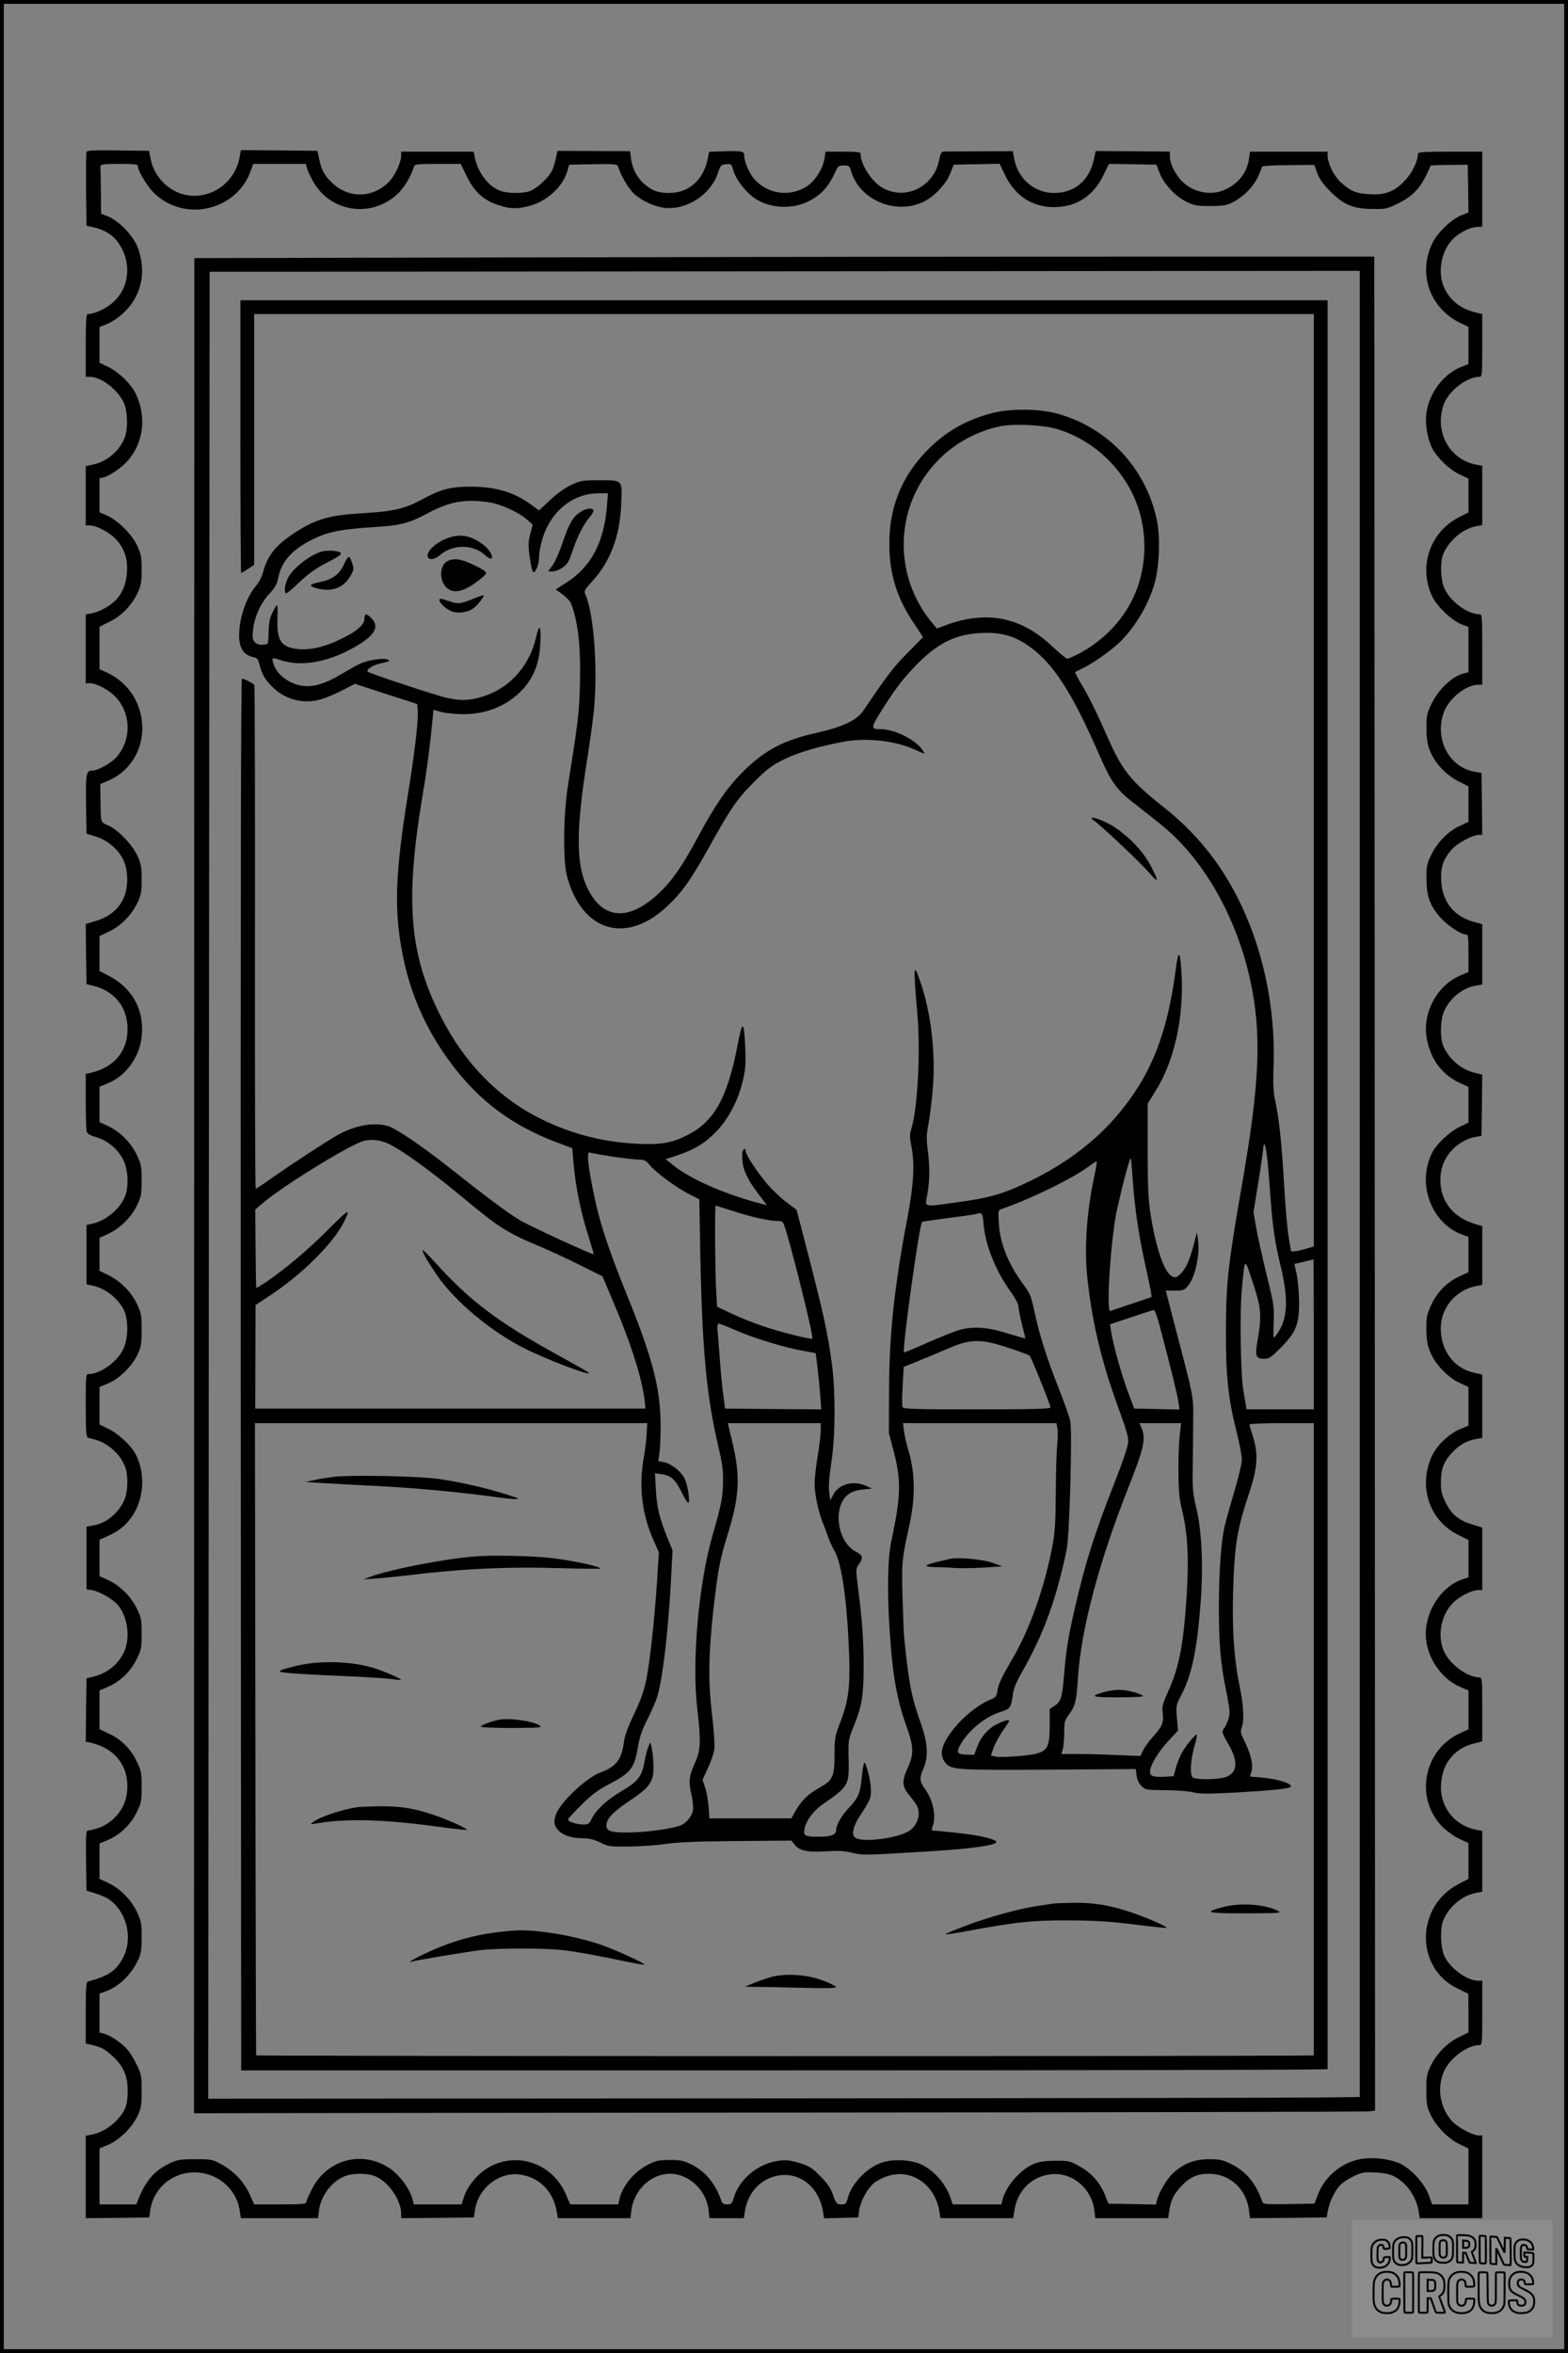 <?xml version="1.0" encoding="UTF-8"?>
<svg xmlns="http://www.w3.org/2000/svg" version="1.0" width="1024pt" height="1536pt" viewBox="0 0 1024 1536" preserveAspectRatio="xMidYMid meet">
  <rect x="0" y="0" width="1024" height="1536" fill="#808080" stroke="none"/>
  <g transform="translate(0.00 0.00) scale(1)">
    <g transform="translate(0,1536) scale(0.1,-0.1)" fill="#000000" stroke="none">
      <path d="M565 14368 c-3 -8 -4 -119 -3 -247 l3 -234 51 -12 c62 -14 116 -46 149 -89 97 -127 86 -300 -27 -400 -45 -41 -121 -76 -165 -76 -10 0 -13 -42 -13 -205 l0 -205 28 0 c73 0 182 -84 221 -170 24 -53 28 -164 7 -223 -31 -85 -113 -158 -202 -178 l-54 -12 0 -194 0 -193 28 0 c39 0 121 -42 160 -81 56 -55 82 -118 82 -197 0 -84 -21 -147 -64 -199 -38 -44 -113 -87 -168 -97 l-38 -7 0 -224 0 -225 28 0 c41 0 122 -43 164 -86 105 -110 109 -282 9 -396 -34 -39 -121 -88 -157 -88 -41 0 -45 -17 -42 -220 l3 -192 61 -19 c77 -24 148 -84 180 -154 33 -70 33 -180 0 -251 -32 -69 -94 -120 -178 -145 l-68 -21 2 -196 3 -196 45 -11 c140 -36 223 -141 223 -281 1 -149 -91 -255 -245 -288 l-28 -6 0 -178 c0 -97 3 -186 6 -198 4 -15 22 -26 65 -38 77 -23 148 -86 179 -158 28 -64 31 -172 5 -231 -34 -81 -126 -157 -212 -175 l-38 -8 0 -194 0 -194 38 -8 c85 -18 168 -82 206 -160 31 -64 29 -184 -3 -253 -38 -83 -151 -165 -228 -165 -17 0 -18 -13 -18 -205 0 -156 3 -206 13 -209 6 -2 30 -9 52 -15 85 -23 168 -101 195 -185 18 -57 15 -157 -8 -208 -39 -87 -117 -151 -203 -166 l-44 -8 0 -204 0 -205 35 -5 c51 -9 138 -59 171 -99 64 -77 81 -215 39 -305 -39 -82 -107 -137 -200 -161 l-45 -11 -3 -207 -2 -207 27 -5 c103 -23 176 -75 217 -157 36 -71 37 -180 2 -253 -31 -68 -101 -130 -167 -149 -29 -9 -59 -16 -66 -16 -11 0 -13 -38 -11 -196 l3 -196 58 -18 c31 -10 68 -25 82 -34 119 -78 165 -249 102 -379 -45 -90 -94 -125 -235 -163 -9 -3 -12 -52 -12 -203 l0 -201 28 -6 c69 -15 96 -29 146 -75 72 -66 100 -129 100 -229 0 -46 -6 -89 -16 -111 -36 -82 -132 -158 -221 -174 l-37 -7 0 -269 0 -269 207 2 208 3 6 46 c20 136 127 235 264 247 160 12 300 -98 321 -252 l7 -46 252 0 252 0 6 49 c11 92 77 184 161 222 55 25 157 25 213 0 84 -39 163 -155 163 -242 l0 -29 237 2 238 3 7 48 c20 142 156 250 292 232 127 -16 221 -111 242 -243 l7 -42 237 0 237 0 6 49 c16 135 127 240 252 241 125 0 240 -109 253 -241 l5 -49 112 0 113 0 7 47 c14 95 75 178 157 213 161 69 322 -30 353 -218 l7 -43 111 3 112 3 6 47 c9 60 54 142 97 178 19 15 59 36 89 45 157 50 309 -55 338 -232 l7 -43 238 0 237 0 7 46 c18 132 113 228 241 241 138 14 265 -93 282 -237 l6 -50 238 0 238 0 7 47 c10 70 27 106 76 159 55 60 106 84 183 84 137 0 245 -100 262 -241 l6 -49 251 2 250 3 8 45 c11 62 53 144 91 176 18 15 56 38 86 52 46 21 63 24 135 20 56 -3 93 -11 121 -25 82 -43 144 -132 160 -230 l7 -43 204 0 204 0 0 270 0 270 -22 0 c-40 0 -142 55 -177 95 -78 89 -98 215 -51 323 37 86 153 172 232 172 17 0 18 14 18 210 l0 210 -27 0 c-71 0 -181 80 -219 158 -26 53 -31 180 -9 235 36 90 126 165 218 181 l37 7 0 198 0 199 -37 7 c-137 25 -232 139 -233 276 0 148 82 256 221 289 l49 12 0 209 c0 196 -1 209 -18 209 -75 0 -186 79 -228 162 -51 100 -26 245 57 327 39 39 122 81 162 81 l27 0 0 204 0 204 -67 21 c-86 26 -134 65 -172 143 -25 49 -31 74 -31 126 0 89 16 136 68 194 50 55 100 84 161 94 l41 7 0 207 0 207 -54 12 c-130 29 -216 143 -217 287 -1 136 99 255 234 279 l37 7 0 192 0 192 -56 17 c-155 48 -238 179 -213 338 18 112 116 209 229 228 l35 6 3 200 2 200 -50 12 c-88 21 -169 91 -205 176 -22 54 -19 171 6 227 38 85 122 152 208 166 l41 7 0 197 0 197 -59 16 c-127 36 -203 132 -209 268 -5 88 13 140 69 204 35 40 138 95 177 95 l22 0 -2 202 -3 202 -44 8 c-169 29 -266 217 -201 390 33 89 144 177 223 178 l27 0 0 230 c0 216 -1 230 -18 230 -84 0 -205 95 -235 184 -19 56 -21 156 -4 203 34 90 130 173 219 188 l38 7 0 193 0 194 -37 7 c-176 32 -276 213 -216 390 30 89 151 184 235 184 17 0 18 13 18 205 l0 205 -27 6 c-103 22 -176 74 -217 156 -58 115 -19 281 81 352 51 36 96 54 136 55 l27 1 0 245 0 245 -210 0 c-167 0 -210 -3 -210 -13 0 -47 -35 -121 -80 -170 -70 -77 -129 -101 -235 -95 -90 5 -126 20 -191 80 -44 41 -84 123 -84 173 l0 25 -254 0 -253 0 -6 -45 c-13 -92 -67 -162 -156 -203 -98 -45 -224 -16 -296 70 -37 44 -65 105 -65 146 l0 32 -77 1 c-43 0 -152 1 -242 2 l-165 1 -13 -58 c-30 -135 -127 -216 -258 -216 -132 0 -240 95 -263 230 l-7 43 -210 -1 c-116 -1 -221 -1 -235 -1 -23 -1 -27 -7 -38 -61 -35 -167 -212 -257 -360 -181 -75 38 -152 154 -152 228 0 10 -26 13 -114 13 l-115 0 -6 -43 c-10 -62 -53 -136 -103 -174 -111 -84 -272 -65 -361 44 -31 38 -61 110 -61 149 0 27 -16 30 -137 26 l-92 -3 -10 -50 c-29 -136 -125 -219 -251 -219 -71 0 -112 15 -164 60 -46 41 -77 100 -85 164 l-6 49 -237 1 -237 1 -11 -49 c-6 -27 -17 -64 -26 -82 -20 -42 -94 -111 -139 -130 -49 -20 -161 -18 -210 5 -77 35 -144 133 -157 229 -2 12 -6 23 -10 22 -5 0 -111 0 -238 0 l-230 0 0 -25 c0 -44 -39 -129 -77 -169 -107 -111 -266 -114 -376 -8 -49 47 -68 83 -82 152 l-12 55 -250 3 -250 2 -7 -40 c-22 -138 -132 -243 -268 -257 -152 -15 -290 95 -317 252 l-7 40 -202 3 c-158 2 -204 0 -207 -10z m335 -91 c0 -33 64 -138 111 -182 200 -187 532 -109 626 148 l17 47 171 0 172 0 11 -38 c7 -21 29 -65 50 -98 117 -180 365 -212 530 -68 46 40 93 116 116 187 5 15 21 17 155 17 l150 0 35 -72 c51 -109 114 -167 217 -199 74 -23 116 -24 194 -4 115 30 218 123 249 225 l13 45 157 3 c142 2 157 1 162 -15 20 -62 70 -146 105 -178 53 -48 135 -85 202 -92 142 -15 299 88 345 226 17 53 21 56 54 59 34 3 36 1 47 -41 15 -53 72 -130 127 -172 99 -76 257 -87 373 -25 73 39 122 92 159 173 25 54 28 57 62 57 34 0 38 -3 48 -38 57 -189 293 -288 475 -198 71 34 149 119 175 189 l20 52 150 3 150 3 36 -75 c65 -135 179 -209 321 -208 144 0 256 73 321 208 l36 74 155 -2 155 -3 20 -52 c26 -71 104 -155 176 -190 51 -25 67 -28 157 -28 88 1 106 4 150 27 67 35 129 98 160 163 14 30 25 59 25 64 0 10 72 13 289 14 l54 0 20 -54 c14 -39 39 -73 86 -120 87 -87 149 -112 277 -113 85 -1 95 1 166 37 89 43 141 97 184 187 l28 60 51 2 c27 1 82 2 120 2 l70 1 3 -156 2 -156 -45 -18 c-62 -23 -155 -111 -188 -177 -100 -198 -23 -427 177 -525 l56 -27 0 -121 0 -121 -56 -23 c-113 -47 -207 -178 -220 -307 -7 -68 9 -160 38 -218 32 -63 113 -141 178 -172 l60 -28 0 -111 0 -110 -65 -33 c-189 -98 -264 -326 -170 -519 32 -64 128 -155 189 -178 l46 -18 0 -147 0 -148 -27 -7 c-81 -19 -172 -107 -220 -211 -24 -51 -28 -71 -27 -149 0 -69 6 -104 23 -147 31 -79 106 -159 187 -199 l64 -32 0 -116 0 -116 -58 -27 c-74 -34 -145 -106 -185 -188 -29 -59 -32 -72 -31 -160 0 -112 23 -174 94 -253 44 -49 131 -107 163 -107 15 0 17 -12 17 -122 l0 -123 -56 -24 c-150 -65 -245 -243 -217 -406 23 -136 98 -239 214 -293 l59 -27 0 -116 0 -117 -58 -28 c-66 -32 -151 -112 -180 -170 -101 -202 -5 -461 201 -535 l37 -13 0 -116 0 -115 -61 -28 c-80 -37 -143 -101 -182 -185 -28 -60 -32 -77 -32 -157 1 -70 6 -103 24 -148 31 -79 116 -169 192 -204 l59 -27 0 -126 0 -126 -57 -24 c-70 -29 -149 -105 -181 -173 -93 -200 -18 -424 174 -518 l64 -32 0 -122 0 -122 -38 -12 c-144 -48 -251 -219 -240 -381 10 -136 102 -269 222 -321 l56 -24 0 -127 0 -127 -55 -25 c-241 -110 -299 -429 -112 -614 29 -28 78 -63 110 -77 l57 -26 0 -117 0 -117 -65 -34 c-280 -145 -285 -546 -8 -681 l72 -35 1 -126 0 -126 -64 -32 c-76 -37 -147 -110 -184 -189 -24 -50 -27 -69 -27 -157 0 -88 3 -107 27 -158 36 -77 115 -158 188 -193 l60 -29 0 -182 0 -183 -119 0 -118 0 -22 60 c-28 76 -112 169 -185 205 -60 29 -156 43 -239 34 -130 -14 -252 -109 -299 -232 l-24 -62 -167 -3 c-153 -2 -168 -1 -173 15 -41 119 -105 198 -203 246 -57 28 -75 32 -146 32 -93 0 -164 -27 -232 -89 -40 -36 -95 -127 -107 -179 l-7 -28 -155 3 -155 3 -24 59 c-32 80 -89 143 -166 185 -60 34 -70 36 -154 36 -65 0 -104 -5 -140 -19 -89 -35 -186 -146 -209 -239 l-6 -27 -159 0 -159 0 -13 38 c-30 95 -111 186 -197 225 -64 28 -173 34 -243 13 -101 -29 -205 -134 -232 -233 -10 -39 -14 -43 -43 -43 -29 0 -33 4 -54 62 -17 48 -37 77 -85 124 -53 54 -71 65 -134 84 -57 18 -86 21 -129 16 -140 -16 -268 -123 -303 -251 -9 -30 -14 -35 -40 -35 -19 0 -32 6 -36 18 -39 115 -104 196 -196 242 -52 26 -71 30 -142 30 -71 0 -90 -4 -142 -30 -92 -46 -168 -139 -188 -227 l-7 -33 -157 0 -157 0 -29 67 c-91 210 -338 286 -524 162 -64 -43 -122 -118 -143 -186 l-13 -43 -156 0 -156 0 -12 43 c-18 63 -80 145 -141 189 -180 125 -415 64 -514 -134 -20 -39 -36 -77 -36 -84 0 -11 -33 -14 -170 -14 l-170 0 -29 65 c-37 81 -104 153 -184 196 -60 33 -66 34 -172 34 -98 0 -116 -3 -167 -27 -99 -46 -159 -116 -207 -241 l-11 -27 -120 0 -120 0 0 183 0 183 56 23 c73 31 156 112 192 188 24 52 27 70 27 163 0 97 -2 110 -31 170 -17 36 -45 82 -63 102 -36 42 -113 93 -153 103 l-28 7 0 127 0 127 37 13 c88 32 168 108 212 201 23 48 26 68 26 155 0 92 -3 105 -31 165 -39 81 -111 153 -186 188 l-58 27 0 116 0 115 55 23 c78 33 148 99 187 179 31 62 33 74 33 167 0 91 -3 106 -31 165 -39 82 -101 145 -181 182 l-63 30 0 126 0 127 56 24 c79 34 147 100 186 179 31 62 33 74 33 167 0 93 -2 105 -32 166 -39 79 -111 150 -188 185 l-55 25 0 119 0 119 48 21 c72 32 119 68 158 122 85 115 97 287 29 417 -28 54 -115 135 -178 164 l-57 28 0 122 0 123 56 23 c73 31 156 112 192 188 24 51 27 70 27 163 0 98 -3 110 -32 171 -38 78 -108 147 -187 186 l-56 27 0 108 0 107 63 30 c77 37 148 109 185 189 24 50 27 69 27 157 0 91 -3 106 -31 165 -38 80 -110 153 -186 188 l-58 27 0 116 0 115 56 23 c123 51 212 180 221 321 12 168 -69 307 -226 385 l-51 26 0 114 0 114 64 31 c76 36 147 108 185 190 22 47 26 69 26 150 0 82 -4 103 -27 153 -35 74 -123 167 -188 197 -56 26 -51 8 -54 184 l-1 88 41 17 c185 73 276 275 214 472 -34 107 -111 193 -217 241 l-43 19 0 139 0 139 65 32 c78 38 146 108 183 187 23 49 27 70 27 152 0 84 -3 102 -29 158 -35 75 -130 169 -200 198 l-46 19 0 111 0 112 28 6 c42 11 126 70 165 118 95 116 113 281 45 425 -30 64 -110 143 -180 177 l-58 28 0 117 0 117 33 12 c61 22 129 75 172 133 79 107 94 240 44 375 -28 74 -121 171 -191 200 l-48 19 -1 143 c-1 78 -2 148 -3 155 -4 24 7 27 125 27 93 0 119 -3 119 -13z"></path>
      <path d="M3532 13680 l-2263 -5 -1 -6055 -1 -6055 494 1 c272 1 1986 2 3809 4 1823 1 3336 5 3363 7 l47 5 -2 6052 -3 6051 -1590 0 c-874 0 -2608 -2 -3853 -5z m5348 -6049 l0 -5960 -242 -3 c-134 -2 -1826 -5 -3760 -6 l-3518 -2 4 5962 c3 3280 5 5963 5 5964 1 0 1691 1 3756 3 l3755 3 0 -5961z"></path>
      <path d="M1570 12510 c0 -489 2 -890 5 -890 3 0 23 12 45 26 l40 27 0 818 0 819 3460 0 3460 0 0 -3044 0 -3043 -58 -17 c-63 -17 -92 -20 -92 -8 0 4 -7 45 -15 92 -8 47 -22 207 -30 355 -16 268 -31 406 -59 540 -11 52 -13 108 -9 215 12 313 -44 642 -157 927 -127 319 -307 564 -563 766 -213 168 -270 239 -367 462 -69 156 -118 256 -173 348 -22 37 -38 69 -36 70 2 1 31 16 64 32 71 36 196 127 246 181 95 102 173 237 209 366 31 106 38 298 16 408 -70 342 -322 612 -656 701 -120 32 -310 33 -429 0 -169 -45 -302 -123 -422 -247 -162 -168 -242 -369 -241 -604 0 -195 48 -351 157 -514 l63 -95 -101 -103 c-92 -92 -133 -146 -290 -379 -42 -61 -135 -105 -309 -144 -210 -47 -334 -112 -473 -250 -103 -101 -184 -219 -295 -425 -103 -192 -168 -286 -254 -368 -198 -188 -369 -177 -469 29 -76 156 -77 375 -2 844 13 83 32 215 41 295 30 262 5 639 -50 772 -14 32 -14 32 45 97 117 130 177 292 186 501 7 160 12 155 -146 155 -109 0 -120 -2 -182 -31 -41 -20 -93 -57 -137 -99 l-72 -67 -49 36 c-114 84 -235 120 -406 119 -128 -1 -187 -17 -318 -88 -105 -56 -178 -73 -374 -85 -219 -12 -310 -38 -444 -125 -127 -82 -183 -151 -211 -260 -7 -28 -26 -66 -44 -86 -43 -50 -81 -132 -99 -214 -32 -153 -7 -237 77 -254 28 -6 33 -12 43 -51 17 -64 37 -99 87 -147 83 -81 202 -111 314 -78 32 9 96 36 140 59 l82 42 203 -66 204 -66 3 -48 c4 -64 -20 -272 -63 -536 -87 -540 -94 -775 -29 -1083 46 -216 128 -410 252 -597 197 -294 432 -481 758 -601 l91 -34 11 -124 c14 -143 49 -311 98 -461 18 -57 32 -105 31 -107 -7 -6 -413 181 -482 222 -78 46 -213 147 -470 350 -176 139 -341 250 -393 265 -96 26 -213 4 -330 -61 -73 -41 -309 -196 -431 -282 -52 -37 -98 -67 -101 -67 -4 0 -6 738 -5 1640 1 902 -1 1644 -4 1649 -7 10 -67 41 -81 41 -7 0 -9 -1373 -8 -4542 l3 -4543 3548 0 c1951 0 3547 3 3547 8 0 4 0 2604 0 5777 l0 5770 -3550 0 -3550 0 0 -890z m5330 50 c214 -61 403 -225 501 -433 92 -198 97 -439 13 -639 -71 -170 -208 -314 -381 -402 -29 -14 -57 -26 -64 -26 -6 0 -51 38 -100 83 -201 190 -427 234 -692 136 l-59 -22 -24 29 c-273 321 -253 791 45 1082 105 103 238 174 382 207 91 21 281 13 379 -15z m-2936 -502 c-19 -237 -103 -397 -262 -499 l-73 -47 45 -32 c24 -18 49 -44 55 -59 47 -120 65 -288 58 -535 -5 -187 -12 -240 -79 -661 -29 -186 -32 -486 -5 -585 97 -361 384 -448 652 -198 100 94 155 171 276 388 140 253 186 320 300 432 82 81 112 103 191 142 88 44 238 87 392 115 145 26 332 6 454 -50 36 -16 67 -29 69 -29 2 0 -5 13 -17 30 -45 63 -181 130 -267 130 -68 0 -67 7 3 120 86 137 133 199 218 289 146 152 262 210 433 219 123 6 208 -16 301 -78 162 -109 286 -295 463 -700 89 -204 121 -248 256 -350 61 -47 148 -116 193 -155 254 -220 456 -583 543 -975 78 -354 66 -670 -54 -1355 -90 -515 -103 -639 -103 -950 -1 -288 15 -435 70 -653 19 -75 34 -155 34 -180 0 -25 -22 -119 -50 -211 -27 -91 -56 -195 -64 -231 -22 -99 -36 -298 -36 -524 0 -235 11 -363 45 -531 14 -66 25 -135 25 -153 0 -32 -18 -81 -42 -113 -9 -14 -4 -29 31 -89 70 -117 64 -194 -16 -221 -52 -17 -198 -18 -215 -1 -19 19 -12 121 13 205 11 38 18 71 16 73 -8 9 -82 -82 -105 -130 -13 -26 -29 -68 -35 -94 l-12 -47 -54 -3 c-76 -4 -101 3 -101 31 0 41 50 126 117 199 l66 71 -7 82 c-7 81 -6 83 29 151 68 129 103 297 126 604 18 235 7 468 -27 610 -24 102 -27 131 -25 260 1 80 3 217 3 305 2 178 8 145 -126 655 l-53 206 59 -1 c56 0 62 2 88 33 45 55 77 202 64 296 l-7 51 -23 -87 c-27 -101 -51 -153 -88 -187 -22 -21 -29 -23 -51 -13 -51 23 -107 186 -142 412 -14 90 -18 179 -18 415 l0 300 52 84 c120 192 183 469 170 748 -8 164 -20 184 -37 57 -42 -331 -117 -572 -244 -774 -174 -280 -425 -492 -765 -646 -141 -64 -229 -87 -430 -114 -219 -29 -200 -34 -185 53 16 91 17 176 3 288 -10 73 -9 102 5 176 9 48 22 152 28 230 19 222 -11 483 -77 680 -50 149 -52 131 -24 -197 22 -254 1 -627 -42 -758 -8 -25 -8 -49 2 -100 24 -115 16 -255 -24 -467 -86 -448 -120 -768 -121 -1130 l-1 -280 33 -125 c48 -187 45 -290 -17 -580 -24 -109 -28 -328 -11 -585 19 -293 47 -450 112 -630 46 -129 47 -176 5 -268 -38 -82 -36 -120 11 -176 21 -25 44 -56 50 -68 27 -51 6 -124 -46 -162 -71 -50 -309 -82 -357 -47 -28 20 -13 79 40 157 25 36 50 80 56 98 13 38 7 112 -17 191 -15 49 -18 52 -24 30 -4 -14 -10 -59 -14 -100 -9 -87 -23 -119 -81 -180 -49 -51 -85 -114 -85 -148 0 -30 -34 -42 -118 -42 -85 0 -97 7 -88 52 9 52 59 118 116 158 172 118 176 126 172 298 -3 122 -3 123 36 220 51 126 62 195 62 388 0 167 -9 296 -36 506 -16 126 -16 127 5 156 30 43 26 59 -18 82 -127 64 -156 303 -47 378 21 15 56 26 93 29 l58 6 -40 18 c-81 37 -178 11 -213 -58 l-20 -38 -7 56 c-5 39 0 99 14 192 26 168 28 443 6 625 -27 215 -56 346 -189 856 l-44 169 -66 49 c-37 28 -92 80 -123 116 -67 79 -143 194 -143 216 0 28 -20 17 -22 -11 -6 -90 21 -157 107 -270 l54 -71 -37 10 c-232 60 -455 157 -568 246 l-57 45 79 26 c113 38 182 81 256 159 78 83 139 200 169 327 18 75 20 109 16 210 -8 188 -18 191 -51 18 -66 -340 -152 -494 -327 -583 -99 -50 -168 -63 -314 -57 -223 9 -433 61 -630 157 -281 135 -509 365 -664 670 -211 415 -238 761 -117 1475 23 130 46 311 62 481 l5 51 52 -15 c29 -7 93 -14 142 -14 154 0 290 56 388 161 80 86 116 191 117 341 0 82 -10 83 -29 0 -47 -201 -186 -346 -376 -395 -73 -19 -121 -19 -208 0 -63 13 -504 159 -515 170 -14 14 37 46 90 56 48 10 57 14 43 22 -28 15 -133 -1 -189 -28 -28 -14 -83 -45 -123 -69 -133 -79 -228 -95 -318 -52 -56 26 -98 67 -114 109 -20 53 -16 58 32 41 124 -45 287 -24 448 58 168 85 216 152 154 213 -32 33 -45 31 -45 -4 0 -37 -46 -79 -138 -125 -110 -55 -202 -79 -283 -74 -121 9 -152 51 -147 199 2 49 1 89 -3 89 -3 0 -16 -21 -29 -47 -18 -37 -24 -66 -26 -128 -2 -80 -2 -80 -29 -83 -45 -6 -75 16 -75 54 0 99 42 206 108 277 40 43 51 62 60 109 21 107 98 189 240 255 91 43 183 60 382 72 179 12 228 24 354 91 144 77 246 95 406 70 74 -12 188 -64 242 -112 l37 -33 -16 -60 c-13 -50 -14 -74 -5 -143 6 -45 15 -90 20 -99 8 -14 12 -12 26 15 9 17 16 47 16 66 0 54 20 135 46 192 69 146 195 233 342 234 l62 0 -6 -82z m-1446 -4156 c85 -33 289 -179 537 -386 188 -157 262 -205 434 -277 80 -33 214 -95 296 -136 l150 -75 62 -147 c127 -297 201 -534 215 -681 l3 -35 -1274 0 -1274 0 1 338 1 338 88 58 c215 141 418 342 490 486 46 92 32 85 -103 -51 -133 -133 -281 -258 -408 -344 -33 -22 -60 -39 -62 -37 -2 1 -4 117 -5 257 l-2 254 44 38 c118 104 561 379 658 408 44 14 99 11 149 -8z m5761 -134 c6 -68 16 -185 21 -260 10 -146 29 -275 60 -398 58 -236 51 -367 -28 -468 -18 -24 -18 -22 -14 85 4 103 2 117 -48 318 -28 116 -58 253 -67 305 l-17 96 32 199 c18 110 32 210 32 223 0 12 4 22 8 22 5 0 14 -55 21 -122z m-4274 41 c72 -10 148 -19 170 -19 33 0 44 -6 67 -34 37 -47 177 -150 258 -191 l67 -34 6 -338 c12 -640 41 -950 119 -1278 23 -98 31 -152 30 -219 -1 -107 -10 -155 -68 -356 -92 -316 -137 -833 -100 -1138 24 -203 22 -266 -13 -344 -41 -91 -46 -124 -26 -211 10 -44 14 -89 10 -107 -9 -42 -49 -86 -88 -99 -66 -21 -214 -41 -321 -43 -122 -2 -156 8 -156 45 0 43 40 86 143 156 112 75 139 102 158 158 12 38 8 142 -11 223 -4 19 -31 -57 -40 -115 -17 -101 -42 -133 -152 -198 -97 -57 -166 -122 -195 -182 -15 -31 -21 -35 -53 -35 -45 0 -100 18 -100 33 0 5 39 49 88 96 69 69 108 97 192 141 130 69 154 101 176 236 12 68 26 111 64 184 26 52 55 120 64 150 35 123 69 419 87 738 l11 212 -36 88 c-51 128 -67 195 -73 311 l-6 104 43 -6 c61 -8 90 -34 130 -115 19 -40 39 -72 44 -72 15 0 -2 118 -24 160 -24 47 -88 97 -137 106 l-34 6 8 57 c4 31 8 117 7 191 -2 226 -53 424 -211 815 -95 234 -141 362 -184 510 -34 116 -79 348 -79 407 0 34 3 39 18 33 9 -3 76 -15 147 -26z m3394 -170 c13 -173 37 -339 80 -534 16 -71 32 -148 36 -171 l6 -41 -128 -43 c-70 -24 -134 -45 -142 -48 -29 -11 4 482 43 659 42 186 84 344 91 337 2 -2 8 -73 14 -159z m-250 54 c-50 -224 -68 -469 -50 -653 29 -294 92 -562 201 -860 59 -162 71 -203 67 -240 -2 -25 -40 -137 -85 -250 -136 -346 -195 -534 -262 -825 -45 -196 -58 -280 -70 -430 -13 -156 -21 -184 -63 -210 l-32 -21 0 -111 c0 -131 -13 -159 -85 -180 -52 -15 -238 -28 -273 -19 l-26 6 16 47 c9 25 35 75 59 110 24 35 44 65 44 68 0 12 -34 3 -79 -20 -59 -29 -105 -82 -130 -150 l-19 -50 -46 1 c-67 1 -74 13 -41 70 56 95 164 181 263 210 59 18 65 26 77 114 5 39 23 82 62 150 139 244 222 472 289 795 19 88 38 779 23 842 -5 23 -38 116 -73 205 -83 211 -128 355 -159 500 -23 108 -29 123 -75 185 -98 133 -150 262 -159 395 -5 80 -4 88 13 94 182 62 449 191 559 269 33 24 63 44 67 44 3 1 -3 -38 -13 -86z m-2363 -238 c120 -39 235 -65 289 -65 29 0 37 -5 45 -25 37 -97 196 -733 185 -743 -7 -8 -200 40 -316 79 -63 21 -158 58 -211 84 l-95 45 -6 107 c-7 114 -10 553 -3 553 2 0 52 -16 112 -35z m1638 -92 c12 -135 81 -304 177 -436 29 -40 49 -78 50 -95 0 -15 11 -67 23 -117 13 -49 23 -91 22 -92 -1 -1 -54 14 -117 33 -134 42 -230 48 -322 20 -31 -10 -123 -47 -203 -82 -80 -36 -148 -64 -150 -62 -14 14 100 838 118 852 2 2 82 13 178 26 96 12 177 24 179 26 2 2 12 4 21 4 14 0 19 -14 24 -77z m2156 -713 l0 -490 -220 0 -219 0 -6 33 c-3 17 -10 61 -16 97 -17 101 -23 497 -10 640 21 229 17 226 72 60 55 -166 60 -216 33 -372 -20 -112 -14 -128 44 -128 30 0 44 10 107 73 100 102 120 153 119 302 -1 61 -8 140 -16 177 l-15 67 61 14 c33 8 62 15 64 16 1 0 2 -219 2 -489z m-1006 53 c74 -279 116 -452 122 -496 l7 -48 -148 3 -148 3 -45 120 c-41 113 -94 303 -107 390 l-6 40 138 46 c76 26 143 47 149 48 5 0 23 -47 38 -106z m-2755 -33 c119 -50 310 -108 437 -130 l71 -13 12 -94 c6 -52 14 -135 18 -184 l6 -89 -314 2 -314 3 -11 85 c-7 47 -17 153 -23 235 -6 83 -13 169 -15 193 -2 25 1 42 7 42 6 0 63 -22 126 -50z m1775 -111 c67 -22 125 -44 130 -49 11 -10 136 -320 136 -337 0 -10 -103 -13 -480 -13 -422 0 -481 2 -486 15 -4 9 -3 71 1 139 l7 123 101 41 c56 23 139 57 184 77 152 67 221 67 407 4z m-2371 -561 c-2 -40 -11 -109 -19 -154 -33 -186 -12 -367 62 -534 l37 -84 -12 -186 c-15 -239 -47 -530 -71 -649 -14 -67 -36 -130 -79 -220 -39 -82 -62 -145 -66 -181 -15 -116 -51 -163 -153 -200 -89 -33 -254 -185 -288 -267 -21 -50 -17 -81 14 -113 34 -33 87 -50 161 -50 39 0 70 -8 110 -27 53 -27 63 -28 191 -27 74 1 185 9 245 18 80 11 206 16 462 18 l351 3 22 -27 c31 -40 86 -51 207 -43 80 5 117 3 168 -10 61 -15 86 -15 343 0 301 17 445 30 535 47 96 18 84 34 -43 62 -57 12 -256 35 -312 36 -4 0 -3 12 2 26 26 67 4 173 -50 247 -35 48 -37 69 -9 134 34 79 28 166 -19 298 -59 164 -77 255 -107 555 -3 25 -7 144 -11 265 -6 231 -5 240 46 475 40 186 36 344 -11 494 -10 34 -22 85 -25 114 l-7 52 501 0 501 0 7 -36 c3 -19 3 -68 -2 -107 -4 -40 -8 -178 -9 -307 -1 -181 -5 -258 -19 -335 -49 -272 -148 -555 -263 -751 -71 -122 -92 -165 -99 -211 -5 -34 -11 -44 -38 -54 -151 -61 -326 -251 -326 -355 0 -17 9 -43 21 -57 39 -51 58 -52 675 -49 l571 4 6 -43 c3 -27 15 -52 32 -68 25 -25 30 -26 153 -27 70 0 153 -6 184 -14 48 -11 97 -11 284 -1 224 13 341 24 352 36 20 20 -82 53 -194 62 l-71 6 11 38 c11 43 -7 115 -51 202 -20 41 -23 54 -14 79 18 50 13 145 -14 273 -35 171 -49 363 -42 610 9 314 25 410 110 665 50 152 55 242 19 354 -12 37 -22 72 -22 77 0 5 93 9 210 9 l210 0 0 -2060 c0 -1133 0 -2063 0 -2067 0 -7 -6900 -6 -6907 0 -1 2 -4 931 -5 2065 l-3 2062 1281 0 1281 0 -4 -72z m1137 25 c0 -27 -9 -102 -20 -168 -11 -66 -20 -146 -20 -177 0 -69 22 -176 50 -249 12 -30 29 -74 37 -99 8 -25 28 -69 45 -98 46 -84 80 -324 93 -662 8 -216 -3 -308 -54 -443 -39 -102 -41 -112 -41 -220 0 -143 -11 -168 -95 -215 -76 -42 -119 -83 -157 -149 l-30 -53 -268 0 -267 0 -6 78 c-3 42 -13 99 -23 125 l-16 49 35 76 c20 42 39 97 42 122 4 26 -3 123 -15 230 -26 216 -23 395 10 693 28 244 43 323 90 473 80 255 87 388 31 617 l-28 117 303 0 304 0 0 -47z m2344 -35 c-5 -46 -9 -153 -8 -238 1 -124 5 -173 23 -245 36 -145 46 -310 32 -535 -20 -334 -48 -487 -121 -649 -37 -82 -42 -100 -37 -143 8 -63 -3 -89 -62 -153 -26 -29 -56 -70 -66 -91 l-17 -37 -151 6 c-82 4 -199 7 -258 7 l-108 0 10 32 c5 18 9 67 9 108 0 69 3 80 31 118 42 57 49 86 59 245 21 315 138 753 326 1229 103 259 118 324 91 391 l-16 37 136 0 136 0 -9 -82z"></path>
      <path d="M3789 12017 c-49 -33 -73 -75 -114 -197 -20 -60 -49 -127 -66 -149 l-29 -41 27 0 c37 0 89 33 106 67 8 15 22 53 32 83 25 77 69 163 106 204 17 20 28 40 24 46 -10 17 -50 11 -86 -13z"></path>
      <path d="M2948 11855 c-84 -21 -169 -93 -154 -130 8 -23 45 -18 80 12 86 73 219 71 298 -4 14 -14 31 -22 37 -19 16 10 -13 60 -51 89 -76 56 -136 72 -210 52z"></path>
      <path d="M2088 11756 c-82 -32 -179 -111 -207 -169 -21 -43 -27 -88 -14 -100 3 -4 43 28 87 71 58 55 107 91 173 125 95 49 110 61 94 71 -22 14 -98 15 -133 2z"></path>
      <path d="M2246 11676 c-29 -66 -75 -99 -158 -116 -32 -6 -58 -15 -58 -20 0 -13 59 -30 107 -30 63 0 117 31 149 86 24 41 26 49 15 84 -6 22 -16 42 -21 45 -5 3 -21 -19 -34 -49z"></path>
      <path d="M2924 11698 c-62 -30 -56 -152 10 -187 41 -23 97 -8 169 43 36 26 68 53 71 62 4 11 -15 25 -76 54 -83 41 -132 49 -174 28z"></path>
      <path d="M3085 11449 c-82 -33 -93 -34 -162 -10 -45 15 -53 16 -53 3 0 -23 59 -71 96 -78 46 -8 96 2 128 27 27 21 71 78 65 83 -2 2 -35 -9 -74 -25z"></path>
      <path d="M7130 10020 c0 -5 6 -13 14 -17 33 -19 303 -273 358 -337 63 -73 68 -66 20 29 -49 99 -142 199 -247 268 -50 32 -145 70 -145 57z"></path>
      <path d="M2760 7199 c0 -17 30 -70 91 -160 119 -174 356 -372 578 -483 149 -75 446 -186 415 -156 -5 5 -97 57 -204 116 -385 211 -577 356 -801 606 -44 48 -79 83 -79 77z"></path>
      <path d="M2186 5720 c-44 -5 -105 -15 -135 -22 l-56 -12 110 -7 c61 -4 209 -12 330 -18 278 -14 560 -40 829 -77 98 -13 143 -13 105 0 -140 50 -327 95 -499 121 -124 19 -563 28 -684 15z"></path>
      <path d="M3090 5199 c-207 -18 -554 -87 -675 -133 l-40 -16 80 6 c44 3 132 12 195 19 366 45 664 59 1018 48 138 -4 252 -5 252 -2 0 13 -175 51 -315 68 -125 15 -399 21 -515 10z"></path>
      <path d="M6205 5184 c-11 -3 -50 -12 -87 -20 -38 -9 -68 -20 -68 -25 0 -5 28 -9 63 -9 34 0 91 -3 127 -6 36 -2 119 -1 185 3 l120 8 -65 24 c-63 22 -225 37 -275 25z"></path>
      <path d="M1955 4490 c-49 -11 -101 -25 -115 -31 -23 -12 -19 -13 45 -20 39 -4 189 -13 335 -19 146 -6 294 -15 330 -20 36 -5 66 -7 68 -5 5 4 -78 42 -148 67 -144 51 -350 62 -515 28z"></path>
      <path d="M3255 4133 c-52 -11 -115 -36 -115 -44 0 -5 86 -9 203 -9 176 1 200 2 183 15 -40 30 -203 53 -271 38z"></path>
      <path d="M2335 3563 c-101 -14 -248 -64 -290 -97 -20 -16 -19 -16 5 -12 192 36 436 31 769 -13 124 -17 227 -29 229 -26 7 7 -112 62 -206 94 -133 46 -226 61 -360 60 -65 -1 -130 -4 -147 -6z"></path>
      <path d="M6880 2934 c-14 -2 -59 -9 -100 -15 -117 -16 -328 -74 -476 -131 -74 -28 -133 -53 -131 -55 3 -2 66 7 141 21 323 60 428 71 666 70 178 -1 268 -7 430 -27 112 -14 206 -24 209 -22 7 8 -136 70 -236 103 -134 45 -239 62 -367 61 -61 -1 -122 -3 -136 -5z"></path>
      <path d="M7987 2911 c-133 -35 -109 -41 149 -41 215 1 236 2 212 15 -81 44 -246 56 -361 26z"></path>
      <path d="M3235 2745 c-117 -16 -199 -36 -310 -75 -90 -32 -245 -105 -245 -116 0 -3 3 -3 8 0 12 7 346 63 452 76 119 14 423 14 544 -1 86 -10 214 -34 426 -78 52 -11 96 -18 99 -16 6 7 -192 98 -279 128 -166 58 -395 98 -542 96 -35 -1 -103 -7 -153 -14z"></path>
      <path d="M5025 2451 c-33 -10 -82 -27 -110 -39 l-50 -21 75 -1 c41 0 175 -3 298 -6 146 -4 222 -3 222 4 0 6 -37 25 -82 42 -107 42 -257 51 -353 21z"></path>
      <path d="M7205 4313 c-92 -27 -75 -33 100 -33 96 0 165 4 160 9 -20 18 -111 41 -159 40 -28 0 -73 -7 -101 -16z"></path>
    </g>
  </g>
  <rect x="0.0" y="0.0" width="1024.0" height="1536.0" fill="none" stroke="black" stroke-width="5"></rect>
  <g transform="translate(882.93 1449.20) scale(0.128)" opacity="1.0">
    <rect x="0" y="0" width="1024.0" height="600.0" fill="white" fill-opacity="0.1"></rect>
    <g transform="translate(0,650) scale(0.1,-0.1)" stroke="none">
      <path fill="none" stroke="#000000" stroke-width="100" d="M4491 5720 c-164 -43 -269 -147 -319 -315 -19 -65 -29 -577 -13 -693 25 -190 116 -310 276 -367 63 -23 284 -32 370 -16 122 22 249 110 294 205 51 104 56 150 56 496 0 341 -4 385 -48 478 -46 100 -156 184 -282 217 -83 21 -241 19 -334 -5z m270 -273 c19 -12 43 -40 54 -62 18 -37 20 -64 23 -320 5 -339 -1 -384 -56 -436 -87 -82 -235 -56 -289 51 -22 43 -23 53 -23 335 0 314 7 370 52 412 34 32 66 42 139 42 53 1 73 -4 100 -22z"></path>
      <path fill="none" stroke="#000000" stroke-width="100" d="M5367 5723 c-4 -3 -7 -311 -7 -683 0 -618 1 -679 17 -691 12 -10 51 -14 152 -14 l136 0 3 248 2 248 67 -3 67 -3 34 -85 c18 -47 58 -152 89 -235 30 -82 63 -158 73 -168 14 -15 40 -19 165 -24 l148 -6 -5 34 c-4 19 -49 143 -102 276 -53 133 -96 246 -96 251 0 6 15 19 33 31 53 33 104 92 134 156 27 57 28 67 27 195 0 115 -4 144 -23 193 -31 80 -76 135 -148 183 -83 56 -166 82 -303 94 -129 11 -453 14 -463 3z m541 -300 c55 -27 77 -73 77 -163 0 -61 -4 -82 -23 -111 -34 -55 -73 -69 -191 -69 l-101 0 0 187 0 186 101 -6 c66 -4 114 -12 137 -24z"></path>
      <path fill="none" stroke="#000000" stroke-width="100" d="M6514 5685 c-4 -9 -5 -320 -2 -690 3 -511 7 -678 16 -687 19 -19 273 -30 291 -13 11 11 13 126 12 675 -1 364 -6 672 -11 685 -11 28 -27 31 -187 40 -99 6 -114 5 -119 -10z"></path>
      <path fill="none" stroke="#000000" stroke-width="100" d="M3355 5683 c-27 -3 -55 -9 -62 -15 -10 -8 -13 -150 -13 -683 0 -592 2 -674 15 -685 12 -10 52 -11 173 -6 362 15 578 29 590 38 8 7 12 46 12 129 0 108 -2 119 -20 129 -11 6 -24 9 -28 7 -4 -3 -103 -8 -221 -12 l-214 -7 5 545 c4 384 2 549 -5 556 -11 11 -120 12 -232 4z"></path>
      <path fill="none" stroke="#000000" stroke-width="100" d="M7067 5654 c-4 -4 -7 -310 -7 -680 0 -625 1 -673 18 -692 15 -18 31 -21 152 -24 l134 -3 -3 400 c-2 277 1 397 8 390 11 -11 153 -311 251 -530 96 -215 128 -281 142 -292 7 -6 82 -14 165 -17 l153 -7 11 28 c14 34 3 1333 -11 1347 -5 5 -70 11 -144 14 l-136 5 -1 -54 c-1 -30 -5 -200 -8 -379 l-6 -325 -73 150 c-40 83 -123 256 -184 385 -61 129 -117 242 -125 252 -11 12 -40 18 -121 22 -59 4 -130 9 -157 12 -28 3 -54 2 -58 -2z"></path>
      <path fill="none" stroke="#000000" stroke-width="100" d="M2507 5614 c-220 -49 -342 -159 -394 -357 -24 -91 -24 -641 0 -740 57 -233 232 -339 510 -310 56 6 127 21 158 33 76 29 187 114 226 174 64 95 67 114 71 505 2 232 -1 371 -8 404 -27 126 -116 235 -228 278 -74 29 -236 35 -335 13z m191 -281 c15 -11 36 -35 47 -54 19 -32 20 -52 20 -349 0 -309 0 -316 -23 -362 -31 -62 -75 -89 -155 -95 -53 -4 -67 -2 -97 19 -19 13 -44 41 -55 63 -19 37 -20 60 -20 350 0 337 2 351 60 405 54 51 169 63 223 23z"></path>
      <path fill="none" stroke="#000000" stroke-width="100" d="M8568 5491 c-133 -43 -219 -134 -262 -280 -13 -45 -16 -107 -16 -343 0 -320 9 -395 60 -506 73 -156 258 -255 506 -269 191 -11 324 47 376 165 19 42 22 70 26 288 4 209 3 242 -11 256 -19 18 -186 38 -347 41 l-105 2 -3 -95 c-1 -52 2 -102 7 -109 6 -10 33 -16 75 -19 l66 -4 0 -105 c0 -98 -1 -105 -26 -130 -23 -23 -31 -25 -99 -21 -64 3 -79 7 -112 34 -21 16 -49 52 -63 80 -25 49 -25 51 -25 324 0 303 6 348 56 402 28 29 32 30 99 26 105 -6 152 -50 167 -158 8 -53 9 -54 48 -62 22 -5 90 -10 150 -11 l110 -2 3 43 c4 52 -30 180 -66 245 -53 99 -179 183 -317 212 -96 20 -226 18 -297 -4z"></path>
      <path fill="none" stroke="#000000" stroke-width="100" d="M1390 5484 c-203 -45 -359 -207 -390 -404 -13 -83 -13 -616 0 -694 20 -123 100 -235 203 -281 98 -45 271 -51 387 -13 211 67 340 238 340 451 0 54 -3 69 -17 74 -24 9 -264 -15 -280 -28 -7 -7 -13 -31 -13 -60 0 -56 -13 -95 -43 -128 -31 -34 -95 -61 -144 -61 -35 0 -48 6 -77 35 -52 52 -58 99 -54 423 3 257 5 280 24 323 42 89 120 132 202 109 53 -14 72 -42 81 -120 11 -90 15 -92 150 -79 62 6 125 15 138 20 25 9 25 10 21 107 -3 82 -9 106 -33 155 -33 68 -97 130 -163 160 -60 27 -235 33 -332 11z"></path>
      <path fill="none" stroke="#000000" stroke-width="100" d="M1600 3845 c-239 -44 -424 -235 -476 -495 -22 -109 -33 -831 -15 -1000 31 -300 174 -492 425 -572 45 -15 100 -21 211 -25 181 -6 263 8 380 66 147 73 214 152 266 311 26 78 32 117 37 219 4 98 2 125 -9 132 -22 14 -393 11 -407 -3 -7 -7 -12 -39 -12 -73 0 -169 -84 -275 -217 -275 -68 0 -110 18 -150 64 -65 73 -68 99 -68 606 0 446 1 456 22 515 78 208 337 201 392 -11 6 -23 13 -75 16 -115 3 -41 10 -78 15 -83 10 -10 289 -10 357 0 63 9 67 18 60 147 -12 210 -62 331 -181 445 -86 82 -165 123 -280 146 -94 19 -261 20 -366 1z"></path>
      <path fill="none" stroke="#000000" stroke-width="100" d="M5376 3840 c-151 -39 -268 -118 -350 -237 -106 -157 -118 -245 -114 -863 4 -463 5 -477 27 -550 33 -106 72 -178 131 -243 123 -135 290 -197 526 -197 326 0 528 127 610 384 34 106 48 339 20 349 -29 12 -386 9 -400 -2 -7 -6 -16 -44 -20 -85 -17 -192 -81 -266 -226 -266 -93 1 -163 55 -197 152 -16 48 -18 92 -18 503 0 437 1 452 22 520 26 81 57 119 121 147 78 35 188 8 237 -56 30 -40 55 -133 55 -206 0 -92 6 -95 157 -92 70 1 161 5 201 8 87 8 88 9 78 158 -12 189 -62 314 -170 422 -76 76 -130 109 -241 144 -102 33 -337 38 -449 10z"></path>
      <path fill="none" stroke="#000000" stroke-width="100" d="M8441 3845 c-204 -45 -357 -196 -406 -402 -24 -99 -17 -331 13 -416 47 -137 141 -225 342 -323 334 -162 396 -203 438 -284 19 -37 23 -57 20 -116 -3 -59 -8 -77 -30 -107 -39 -50 -98 -70 -190 -65 -137 7 -187 57 -188 185 0 95 4 94 -223 86 -106 -3 -198 -10 -204 -16 -17 -13 -17 -107 1 -200 44 -226 196 -375 436 -423 103 -20 339 -15 435 10 199 53 340 189 391 377 21 78 28 222 15 311 -16 115 -56 191 -145 276 -85 81 -145 117 -386 235 -250 122 -298 173 -301 319 -3 109 52 167 164 175 115 8 183 -49 194 -164 3 -32 10 -64 16 -70 10 -14 340 -17 387 -4 24 7 25 9 22 92 -5 150 -54 269 -153 369 -69 70 -189 133 -297 155 -90 18 -265 18 -351 0z"></path>
      <path fill="none" stroke="#000000" stroke-width="100" d="M2710 3833 c-14 -2 -29 -9 -35 -14 -7 -7 -9 -354 -7 -1017 3 -910 5 -1008 20 -1019 20 -16 384 -18 413 -3 19 10 19 32 19 1019 0 923 -1 1010 -16 1022 -13 10 -61 14 -193 16 -97 1 -187 -1 -201 -4z"></path>
      <path fill="none" stroke="#000000" stroke-width="100" d="M3455 3833 c-47 -12 -45 32 -45 -1034 0 -987 0 -1009 19 -1019 12 -6 98 -10 210 -10 159 0 192 3 205 16 14 13 16 61 16 370 l0 355 81 -3 82 -3 88 -245 c49 -135 105 -292 124 -350 20 -58 45 -113 57 -122 18 -16 45 -18 229 -18 184 0 210 2 216 16 7 19 16 -7 -153 448 -74 197 -134 362 -134 366 0 4 23 22 50 40 162 104 228 273 217 560 -8 225 -46 336 -153 450 -104 110 -219 160 -413 179 -101 11 -657 13 -696 4z m721 -409 c64 -48 69 -61 72 -231 4 -176 -7 -223 -59 -267 -43 -36 -89 -46 -216 -46 l-113 0 0 286 0 286 144 -4 c127 -3 148 -5 172 -24z"></path>
      <path fill="none" stroke="#000000" stroke-width="100" d="M6510 3834 c-51 -11 -50 7 -50 -683 1 -672 7 -842 35 -951 45 -175 148 -311 289 -380 117 -58 200 -73 376 -68 124 4 156 9 225 32 108 37 176 79 246 153 61 66 117 169 140 258 9 37 13 248 16 831 4 727 3 782 -13 795 -13 11 -57 14 -204 14 -171 0 -190 -2 -209 -19 -21 -19 -21 -19 -21 -746 0 -782 0 -782 -52 -861 -64 -95 -228 -106 -302 -19 -61 73 -60 64 -66 877 -4 562 -8 745 -17 754 -13 13 -341 23 -393 13z"></path>
    </g>
  </g>
</svg>
